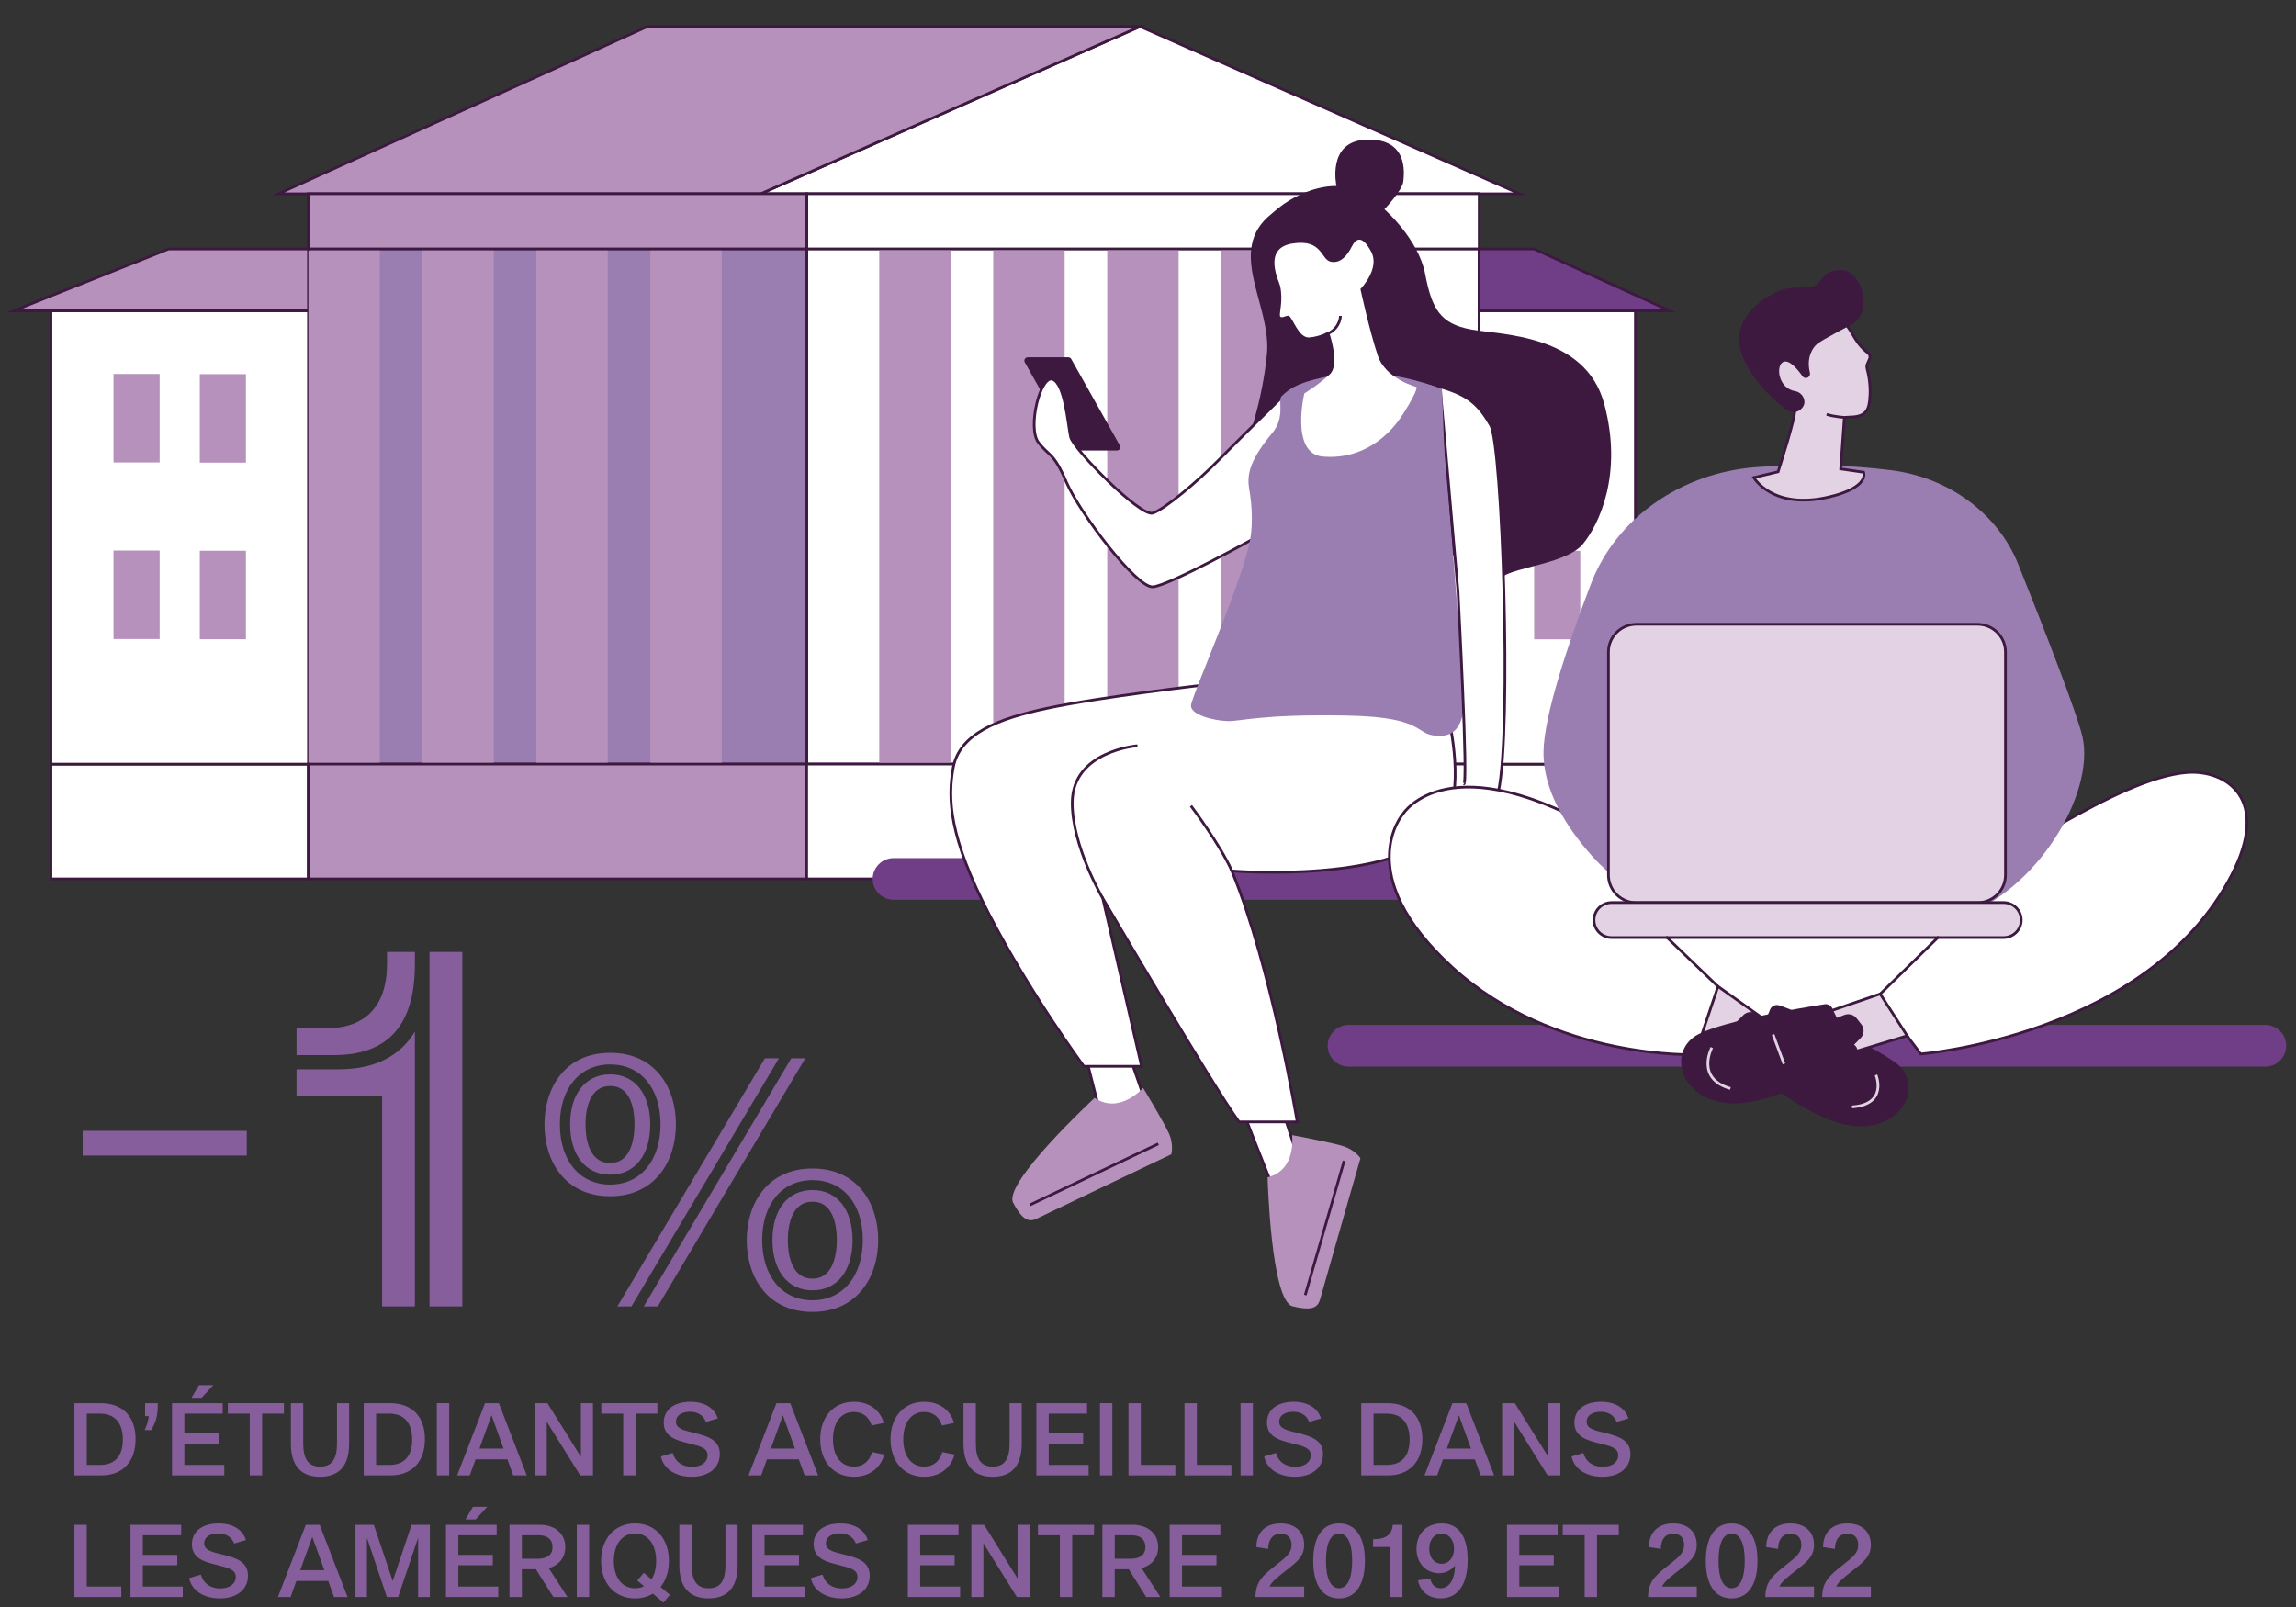 <?xml version="1.0" encoding="UTF-8"?>
<svg id="Calque_1" data-name="Calque 1" xmlns="http://www.w3.org/2000/svg" width="450" height="315" viewBox="0 0 450 315">
  <rect x="0" y="0" width="450" height="315" fill="#333333" stroke="none"/>
  <g>
    <polygon points="297.822 37.988 149.025 37.988 223.423 5.186 297.822 37.988" style="fill: #fff;"/>
    <polygon points="297.822 37.988 149.025 37.988 223.423 5.186 297.822 37.988" style="fill: none; stroke: #3d1940; stroke-miterlimit: 10; stroke-width: .526px;"/>
    <polygon points="54.561 37.988 149.084 37.988 223.475 5.188 126.911 5.188 54.561 37.988" style="fill: #b691bb;"/>
    <polygon points="54.561 37.988 149.084 37.988 223.475 5.188 126.911 5.188 54.561 37.988" style="fill: none; stroke: #3d1940; stroke-miterlimit: 10; stroke-width: .526px;"/>
    <rect x="158.101" y="37.966" width="131.813" height="10.865" style="fill: #fff;"/>
    <rect x="158.101" y="37.966" width="131.813" height="10.865" style="fill: none; stroke: #3d1940; stroke-miterlimit: 10; stroke-width: .526px;"/>
    <rect x="60.428" y="37.966" width="97.701" height="10.865" style="fill: #b691bb;"/>
    <rect x="60.428" y="37.966" width="97.701" height="10.865" style="fill: none; stroke: #3d1940; stroke-miterlimit: 10; stroke-width: .526px;"/>
    <rect x="158.101" y="48.812" width="131.813" height="100.974" style="fill: #fff;"/>
    <rect x="158.101" y="48.812" width="131.813" height="100.974" style="fill: none; stroke: #3d1940; stroke-miterlimit: 10; stroke-width: .526px;"/>
    <rect x="60.428" y="48.812" width="97.701" height="100.974" style="fill: #9a7eb1;"/>
    <rect x="60.428" y="48.812" width="97.701" height="100.974" style="fill: none; stroke: #3d1940; stroke-miterlimit: 10; stroke-width: .526px;"/>
    <rect x="9.989" y="149.764" width="50.468" height="22.518" style="fill: #fff;"/>
    <rect x="9.989" y="149.764" width="50.468" height="22.518" style="fill: none; stroke: #3d1940; stroke-miterlimit: 10; stroke-width: .526px;"/>
    <rect x="60.429" y="149.764" width="97.701" height="22.518" style="fill: #b691bb;"/>
    <rect x="60.429" y="149.764" width="97.701" height="22.518" style="fill: none; stroke: #3d1940; stroke-miterlimit: 10; stroke-width: .526px;"/>
    <rect x="158.101" y="149.764" width="34.433" height="22.518" style="fill: #fff;"/>
    <rect x="158.101" y="149.764" width="34.433" height="22.518" style="fill: none; stroke: #3d1940; stroke-miterlimit: 10; stroke-width: .526px;"/>
    <rect x="192.504" y="149.764" width="97.409" height="22.518" style="fill: #fff;"/>
    <rect x="192.504" y="149.764" width="97.409" height="22.518" style="fill: none; stroke: #3d1940; stroke-miterlimit: 10; stroke-width: .526px;"/>
    <rect x="289.884" y="149.764" width="30.642" height="22.518" style="fill: #fff;"/>
    <rect x="289.884" y="149.764" width="30.642" height="22.518" style="fill: none; stroke: #3d1940; stroke-miterlimit: 10; stroke-width: .526px;"/>
    <rect x="289.884" y="60.899" width="30.642" height="88.886" style="fill: #fff;"/>
    <rect x="289.884" y="60.899" width="30.642" height="88.886" style="fill: none; stroke: #3d1940; stroke-miterlimit: 10; stroke-width: .526px;"/>
    <polygon points="327.268 60.92 289.883 60.92 289.883 48.811 300.69 48.811 327.268 60.92" style="fill: #703e87;"/>
    <polygon points="327.268 60.92 289.883 60.92 289.883 48.811 300.69 48.811 327.268 60.92" style="fill: none; stroke: #3d1940; stroke-miterlimit: 10; stroke-width: .526px;"/>
    <rect x="9.989" y="60.899" width="50.468" height="88.886" style="fill: #fff;"/>
    <rect x="9.989" y="60.899" width="50.468" height="88.886" style="fill: none; stroke: #3d1940; stroke-miterlimit: 10; stroke-width: .526px;"/>
    <polygon points="2.657 60.92 60.458 60.92 60.458 48.811 33.017 48.811 2.657 60.92" style="fill: #b691bb;"/>
    <polygon points="2.657 60.92 60.458 60.92 60.458 48.811 33.017 48.811 2.657 60.92" style="fill: none; stroke: #3d1940; stroke-miterlimit: 10; stroke-width: .526px;"/>
    <rect x="261.691" y="49.11" width="13.994" height="100.376" style="fill: #b691bb;"/>
    <rect x="300.684" y="73.357" width="9.041" height="17.344" style="fill: #b691bb;"/>
    <rect x="300.684" y="107.969" width="9.041" height="17.344" style="fill: #b691bb;"/>
    <rect x="39.158" y="73.338" width="9.041" height="17.344" style="fill: #b691bb;"/>
    <rect x="39.158" y="107.951" width="9.041" height="17.344" style="fill: #b691bb;"/>
    <rect x="22.248" y="73.301" width="9.041" height="17.344" style="fill: #b691bb;"/>
    <rect x="22.248" y="107.912" width="9.041" height="17.344" style="fill: #b691bb;"/>
    <rect x="239.349" y="49.11" width="13.994" height="100.376" style="fill: #b691bb;"/>
    <rect x="217.009" y="49.11" width="13.994" height="100.376" style="fill: #b691bb;"/>
    <rect x="194.669" y="49.11" width="13.994" height="100.376" style="fill: #b691bb;"/>
    <rect x="172.328" y="49.11" width="13.994" height="100.376" style="fill: #b691bb;"/>
    <rect x="127.465" y="49.11" width="13.994" height="100.376" style="fill: #b691bb;"/>
    <rect x="105.124" y="49.11" width="13.994" height="100.376" style="fill: #b691bb;"/>
    <rect x="82.784" y="49.11" width="13.994" height="100.376" style="fill: #b691bb;"/>
    <rect x="60.444" y="49.11" width="13.994" height="100.376" style="fill: #b691bb;"/>
    <path d="M196.731,168.173h34.141M196.731,163.406h30.859M196.731,158.639h22.761M196.731,153.874h16.414" style="fill: none; stroke: #b691bb; stroke-linecap: round; stroke-miterlimit: 10; stroke-width: .526px;"/>
    <g>
      <path d="M175.172,176.377h110.592c2.282,0,4.133-1.831,4.133-4.089s-1.851-4.089-4.133-4.089h-110.592c-2.282,0-4.133,1.831-4.133,4.089s1.851,4.089,4.133,4.089" style="fill: #703e87;"/>
      <path d="M210.958,88.308h7.949c.506,0,.826-.538.581-.975l-9.531-16.958c-.116-.209-.338-.338-.579-.338h-7.949c-.506,0-.826.538-.581.976l9.531,16.958c.116.208.338.337.579.337" style="fill: #3d1940;"/>
      <path d="M251.174,217.047s4.212,12.749,4.012,12.749c-.201,0-5.182,3.666-5.45,3.402-.266-.265-7.254-18.266-7.254-18.266l8.692,2.114Z" style="fill: #fff;"/>
      <path d="M251.174,217.047s4.212,12.749,4.012,12.749c-.201,0-5.182,3.666-5.45,3.402-.266-.265-7.254-18.266-7.254-18.266l8.692,2.114Z" style="fill: none; stroke: #3d1940; stroke-miterlimit: 10; stroke-width: .526px;"/>
      <path d="M220.64,204.847l4.278,12.352s-7.688,2.246-7.954,1.983c-.268-.265-1.94-3.37-1.94-3.37l-2.941-11.56,8.558.595Z" style="fill: #fff;"/>
      <path d="M220.64,204.847l4.278,12.352s-7.688,2.246-7.954,1.983c-.268-.265-1.94-3.37-1.94-3.37l-2.941-11.56,8.558.595Z" style="fill: none; stroke: #3d1940; stroke-miterlimit: 10; stroke-width: .526px;"/>
      <path d="M236.537,134.205s-20.714,2.358-31.412,4.651c-9.579,2.053-17.099,4.955-18.308,11.677-1.063,5.923-.9,13.36,7.104,28.799,8.002,15.438,18.507,29.689,18.507,29.689h11.304l-7.603-32.955s21.508,36.715,26.71,43.841h11.404s-5.001-30.184-12.805-49.185c0,0,33.514,2.671,41.317-9.006,4.702-6.334,1.2-20.782,1.2-20.782l-47.418-6.729Z" style="fill: #fff;"/>
      <path d="M236.537,134.205s-20.714,2.358-31.412,4.651c-9.579,2.053-17.099,4.955-18.308,11.677-1.063,5.923-.9,13.36,7.104,28.799,8.002,15.438,18.507,29.689,18.507,29.689h11.304l-7.603-32.955s21.508,36.715,26.71,43.841h11.404s-5.001-30.184-12.805-49.185c0,0,33.514,2.671,41.317-9.006,4.702-6.334,1.2-20.782,1.2-20.782l-47.418-6.729Z" style="fill: none; stroke: #3d1940; stroke-miterlimit: 10; stroke-width: .526px;"/>
      <path d="M261.939,36.465s-2-8.904,6.001-9.102c8-.198,7.301,6.431,7.1,8.211-.2,1.782-3.7,5.442-3.7,5.442,0,0,6.701,5.837,8.001,12.764,1.301,6.925,3.1,9.695,8.901,10.784,5.8,1.088,22.477.857,26.177,14.609,3.7,13.753-1.009,23.636-4.193,27.48-3.105,3.75-12.86,4.425-15.784,6.39-1.471.989-50.13-25.98-50.13-25.98,0,0,3.092-8.113,4.001-17.71.908-9.596-8.171-20.282.908-27.445,6.417-5.837,12.717-5.442,12.717-5.442" style="fill: #3d1940;"/>
      <path d="M251.385,77.713s-8.94,8.811-12.743,12.671c-3.801,3.861-10.306,9.404-12.708,10.195-2.402.792-15.611-12.571-16.111-14.946-.501-2.377-1.101-10.395-3.502-11.286-2.402-.891-5.004,9.503-2.801,12.374,2.201,2.871,2.901,1.783,5.503,7.82,2.602,6.038,13.709,20.685,16.911,20.488,3.202-.198,20.413-9.8,20.413-9.8l6.205-23.259-1.168-4.257Z" style="fill: #fff;"/>
      <path d="M251.385,77.713s-8.94,8.811-12.743,12.671c-3.801,3.861-10.306,9.404-12.708,10.195-2.402.792-15.611-12.571-16.111-14.946-.501-2.377-1.101-10.395-3.502-11.286-2.402-.891-5.004,9.503-2.801,12.374,2.201,2.871,2.901,1.783,5.503,7.82,2.602,6.038,13.709,20.685,16.911,20.488,3.202-.198,20.413-9.8,20.413-9.8l6.205-23.259-1.168-4.257Z" style="fill: none; stroke: #3d1940; stroke-miterlimit: 10; stroke-width: .526px;"/>
      <path d="M251.211,77.637c1.426-1.329,2.989-2.837,10.822-4.165,9.757-1.652,20.21,2.674,20.21,2.674l4.503,57.344s1.788,10.427-4.112,10.724c-5.9.297-1.956-3.66-18.83-3.957-16.873-.297-20.673,1.186-23.273,1.088s-7.201-1.188-7.101-3.066c.1-1.88,10.601-25.367,11.701-33.183.345-2.451.317-5.763-.3-9.301-.523-2.999.356-5.888,4.5-10.882,2.694-3.248,1.016-6.471,1.879-7.275" style="fill: #9a7eb1;"/>
      <path d="M222.937,146.177s-12.676.981-12.784,11.054c-.091,8.546,5.974,18.84,5.974,18.84" style="fill: #fff;"/>
      <path d="M222.937,146.177s-12.676.981-12.784,11.054c-.091,8.546,5.974,18.84,5.974,18.84" style="fill: none; stroke: #3d1940; stroke-miterlimit: 10; stroke-width: .526px;"/>
      <path d="M233.415,157.956s5.62,7.424,8.029,12.771" style="fill: #fff;"/>
      <path d="M233.415,157.956s5.62,7.424,8.029,12.771" style="fill: none; stroke: #3d1940; stroke-miterlimit: 10; stroke-width: .526px;"/>
      <path d="M277.589,75.842s-6.016-1.538-7.55-6.134c-1.666-4.994-3.401-13.059-3.401-13.059,0,0,3.901-3.957,2.101-7.322-1.8-3.363-3.001-2.572-3.8-.989-.8,1.583-2.101,3.365-4.101,2.968-2-.395-1.601-4.551-7.6-3.562-6.001.989-2.385,7.717-2.343,8.311.643,2.968-.242,5.442,0,5.936.244.495.943-.099,1.643-.099s1.9,4.453,4.101,4.254c2.2-.198,3.8-1.188,3.8-1.188,0,0,2.3,6.431.2,8.41-2.1,1.979-5.001,3.76-5.001,3.76,0,0-2.8,11.773,3.6,12.367,6.401.594,12.151-2.622,15.802-8.41,3.174-5.033,2.549-5.243,2.549-5.243" style="fill: #fff;"/>
      <path d="M293.682,155.169c2.63-12.237.772-67.86-1.529-71.82-2.302-3.959-4.303-5.939-9.908-7.522l3.51,40.089c.041,1.052,2.057,38.265,1.133,37.743" style="fill: #fff;"/>
      <path d="M293.682,155.169c2.63-12.237.772-67.86-1.529-71.82-2.302-3.959-4.303-5.939-9.908-7.522l3.51,40.089c.041,1.052,2.057,38.265,1.133,37.743" style="fill: none; stroke: #3d1940; stroke-miterlimit: 10; stroke-width: .526px;"/>
      <path d="M262.72,61.925s0,2.273-2.373,3.438c-1.607.79-1.332,1.487-4.325,1.289" style="fill: none; stroke: #3d1940; stroke-miterlimit: 10; stroke-width: .526px;"/>
      <path d="M278.621,74.986s1.887.494,3.997,1.26l1.268,34.288s.055,4.335-.644,4.951c-.7.614-5.603-4.024-5.603-4.024l.983-36.474Z" style="fill: #9a7eb1;"/>
      <path d="M224.042,213.248s-4.599,5.289-9.5,1.956c0,0-18.013,16.688-15.97,20.562,2.041,3.876,3.382,3.74,4.791,3.031,1.407-.711,26.201-12.537,26.201-12.537,0,0,.511-1.833-.413-3.977-.923-2.145-5.109-9.034-5.109-9.034" style="fill: #b691bb;"/>
    </g>
    <line x1="227.017" y1="224.208" x2="201.902" y2="236.164" style="fill: none; stroke: #3d1940; stroke-miterlimit: 10; stroke-width: .526px;"/>
    <path d="M253.238,222.503s.937,6.864-4.796,8.266c0,0,.646,24.232,4.9,25.287,4.255,1.056,5.037-.017,5.433-1.521.395-1.502,7.868-27.508,7.868-27.508,0,0-1.039-1.584-3.257-2.321-2.217-.736-10.147-2.204-10.147-2.204" style="fill: #b691bb;"/>
    <line x1="263.44" y1="227.553" x2="255.818" y2="253.861" style="fill: none; stroke: #3d1940; stroke-miterlimit: 10; stroke-width: .526px;"/>
    <g>
      <path d="M264.348,209.078h179.603c2.282,0,4.133-1.831,4.133-4.089s-1.851-4.089-4.133-4.089h-179.603c-2.282,0-4.133,1.831-4.133,4.089s1.851,4.089,4.133,4.089" style="fill: #703e87;"/>
      <path d="M284.665,189.631c-20.061-18.298-9.677-30.099-9.677-30.099,0,0,8.962-14.367,40.411,4.413,31.448,18.782,61.888,11.801,68.772,8.985,6.884-2.815,30.938-20.511,44.492-21.505,7.542-.553,16.571,5.058,8.649,20.226-16.378,31.366-60.855,34.947-60.855,34.947l-2.684-3.56c-4.864.768-21.997,7.021-41.025,3.686,0,0-28.023,1.206-48.083-17.091" style="fill: #fff;"/>
      <path d="M284.665,189.631c-20.061-18.298-9.677-30.099-9.677-30.099,0,0,8.962-14.367,40.411,4.413,31.448,18.782,61.888,11.801,68.772,8.985,6.884-2.815,30.938-20.511,44.492-21.505,7.542-.553,16.571,5.058,8.649,20.226-16.378,31.366-60.855,34.947-60.855,34.947l-2.684-3.56c-4.864.768-21.997,7.021-41.025,3.686,0,0-28.023,1.206-48.083-17.091" style="fill: none; stroke: #3d1940; stroke-miterlimit: 10; stroke-width: .526px;"/>
    </g>
    <polygon points="336.718 193.353 348.86 201.996 345.791 208.612 333.695 202.337 336.718 193.353" style="fill: #e2d2e4;"/>
    <polygon points="336.718 193.353 348.86 201.996 345.791 208.612 333.695 202.337 336.718 193.353" style="fill: none; stroke: #3d1940; stroke-miterlimit: 10; stroke-width: .526px;"/>
    <g>
      <path d="M339.784,200.874l1.883-1.885c.679-.678,1.738-.807,2.562-.314l1.881,1.232.835-2.072c.312-.667,1.079-.999,1.784-.766,4.295,1.421,18.018,7.74,22.789,11.238,5.646,4.137,1.636,13.342-8.209,12.403-7.803-.743-18.465-9.353-22.556-12.892-.806-.696-.602-1.981.378-2.406l.009-.004-1.584-1.909c-.574-.815-.478-1.919.228-2.624" style="fill: #3d1940;"/>
      <path d="M352.573,212.137c-.115,0-.228-.024-.338-.076-.393-.185-.558-.648-.371-1.037l3.189-6.635c.186-.387.655-.553,1.048-.367.394.185.561.648.374,1.037l-3.189,6.635c-.134.278-.417.443-.712.443" style="fill: #3d1940;"/>
    </g>
    <polygon points="368.506 194.821 348.628 201.646 350.987 209.94 373.789 203.03 368.506 194.821" style="fill: #e2d2e4;"/>
    <polygon points="368.506 194.821 348.628 201.646 350.987 209.94 373.789 203.03 368.506 194.821" style="fill: none; stroke: #3d1940; stroke-miterlimit: 10; stroke-width: .526px;"/>
    <g>
      <path d="M364.87,200.868l-.928-1.194c-.557-.78-1.581-1.079-2.475-.726l-1.454.574-.796-1.628c-.196-.707-.896-1.158-1.631-1.044-4.474.7-19.356,3.174-24.648,5.847-6.257,3.162-3.833,12.894,6.034,13.571,7.819.538,19.77-6.215,24.395-9.041.907-.555.923-1.856.028-2.434l-.009-.005,1.274-1.293c.7-.711.79-1.815.21-2.626" style="fill: #3d1940;"/>
      <path d="M408.151,144.438c-1.031-4.564-7.614-21.399-12.577-33.8-3.96-9.9-13.537-17.035-24.939-18.472-8.483-1.068-17.684-1.282-26.53-.593-14.75,1.149-27.418,10.08-32.298,22.885-4.394,11.534-9.182,25.693-9.29,32.863-.116,7.642,4.548,14.942,9.641,20.612,6.425,7.153,15.588,11.613,25.486,12.52,14.139,1.296,36.201,2.594,46.225-.644,15.367-4.968,26.777-24.32,24.283-35.37" style="fill: #9a7eb1;"/>
      <path d="M387.565,122.367h-66.831c-3.033,0-5.491,2.431-5.491,5.433v43.716c0,3,2.458,5.433,5.491,5.433h66.831c3.033,0,5.491-2.433,5.491-5.433v-43.716c0-3.001-2.458-5.433-5.491-5.433" style="fill: #e2d2e4;"/>
      <path d="M387.565,122.367h-66.831c-3.033,0-5.491,2.431-5.491,5.433v43.716c0,3,2.458,5.433,5.491,5.433h66.831c3.033,0,5.491-2.433,5.491-5.433v-43.716c0-3.001-2.458-5.433-5.491-5.433" style="fill: none; stroke: #3d1940; stroke-miterlimit: 10; stroke-width: .526px;"/>
      <path d="M392.692,176.919h-76.824c-1.908,0-3.455,1.535-3.455,3.43s1.547,3.429,3.455,3.429h76.824c1.909,0,3.458-1.535,3.458-3.429s-1.549-3.43-3.458-3.43" style="fill: #e2d2e4;"/>
      <path d="M392.692,176.919h-76.824c-1.908,0-3.455,1.535-3.455,3.43s1.547,3.429,3.455,3.429h76.824c1.909,0,3.458-1.535,3.458-3.429s-1.549-3.43-3.458-3.43" style="fill: none; stroke: #3d1940; stroke-miterlimit: 10; stroke-width: .526px;"/>
      <path d="M367.679,210.709s2.418,5.777-4.698,6.265M335.507,205.342s-3.27,6.072,3.639,8.022M347.512,202.789l2.13,5.744" style="fill: none; stroke: #e2d2e4; stroke-miterlimit: 10; stroke-width: .526px;"/>
    </g>
    <path d="M326.713,183.756l10.005,9.625M379.833,183.756l-11.33,11.09" style="fill: none; stroke: #3d1940; stroke-linecap: round; stroke-linejoin: round; stroke-width: .526px;"/>
    <path d="M361.484,81.819l-.72,10.094,4.498.654s1.264,2.924-6.687,4.825c-11.165,2.668-14.841-3.784-14.841-3.784l4.764-1.137s3.683-11.438,3.208-12.022c-1.964-2.411-7.373-9.777-4.064-15.13,4.246-6.863,11.842-2.935,13.713-2.051.664.314,1.634,2.086,2.204,3.031.619,1.029,1.393,1.955,2.322,2.708l.258.21c.301.242.43.642.329,1.012l-.486,1.128c-.118.272-.134.577-.06.864.715,2.688.66,4.837.507,6.283-.245,2.314-1.172,3.225-4.021,3.258-.099.003-.435.023-.924.056,0,0-1.996-.115-3.474-.594" style="fill: #e2d2e4;"/>
    <path d="M361.484,81.819l-.72,10.094,4.498.654s1.264,2.924-6.687,4.825c-11.165,2.668-14.841-3.784-14.841-3.784l4.764-1.137s3.683-11.438,3.208-12.022c-1.964-2.411-7.373-9.777-4.064-15.13,4.246-6.863,11.842-2.935,13.713-2.051.664.314,1.634,2.086,2.204,3.031.619,1.029,1.393,1.955,2.322,2.708l.258.21c.301.242.43.642.329,1.012l-.486,1.128c-.118.272-.134.577-.06.864.715,2.688.66,4.837.507,6.283-.245,2.314-1.172,3.225-4.021,3.258-.099.003-.435.023-.924.056,0,0-1.996-.115-3.474-.594" style="fill: none; stroke: #3d1940; stroke-miterlimit: 10; stroke-width: .526px;"/>
    <path d="M349.993,56.607c2.055-.438,4.418-.125,5.417-.489,1.608-.585,1.652-2.491,3.877-3.027,2.695-.648,3.819.487,4.873,2.076.176.264.33.559.458.893,1.692,4.495-.447,6.687-1.398,7.401,0,0-6.062,3.098-7.1,3.985-.972.828-2.092,2.787-1.387,5.606.091.365-.069.742-.379.927-.365.217-.838.115-1.088-.245-.787-1.13-2.509-3.317-3.735-2.8-1.539.651-1.059,5.216,2.338,5.743,1.043.161,1.888,1.218,1.786,2.297-.067.704-.738,1.561-1.738,1.788-.609.138-1.21-.105-1.747-.446-2.216-1.399-8.467-7.334-9.243-12.656-.935-6.41,6.331-10.468,9.066-11.053" style="fill: #3d1940;"/>
  </g>
  <g>
    <path d="M16.197,226.516v-4.849h32.17v4.849H16.197Z" style="fill: #865e9b;"/>
    <path d="M58.117,206.821v-5.27h5.942c7.571,0,11.789-4.408,11.789-12.555v-2.397h5.463v2.397c0,11.98-5.271,17.825-15.909,17.825h-7.284ZM81.311,256.084h-6.422v-41.211h-16.772v-5.272h8.243c6.997,0,11.981-2.492,14.951-7.379v53.861ZM84.186,186.599h6.422v69.485h-6.422v-69.485Z" style="fill: #865e9b;"/>
    <path d="M132.474,220.391c0,7.247-4.092,14.09-12.882,14.09-8.856,0-12.882-6.843-12.882-14.09,0-7.112,4.026-14.021,12.882-14.021,8.79,0,12.882,6.775,12.882,14.021ZM129.456,220.391c0-7.112-3.892-11.74-9.863-11.74s-9.862,4.696-9.862,11.74c0,7.112,3.892,11.808,9.862,11.808s9.863-4.764,9.863-11.808ZM127.442,220.391c0,6.038-3.019,9.862-7.85,9.862s-7.85-3.824-7.85-9.862c0-5.971,3.019-9.795,7.85-9.795s7.85,3.824,7.85,9.795ZM124.356,220.391c0-3.69-1.073-7.514-4.764-7.514-3.757,0-4.831,3.959-4.831,7.514,0,3.623,1.073,7.582,4.831,7.582,3.69,0,4.764-3.959,4.764-7.582ZM152.669,207.444l-28.916,48.64h-2.751l28.917-48.64h2.75ZM155.084,207.444h2.75l-28.917,48.64h-2.75l28.917-48.64ZM172.125,243.069c0,7.245-4.093,14.088-12.882,14.088-8.857,0-12.882-6.843-12.882-14.088,0-7.112,4.025-14.023,12.882-14.023,8.789,0,12.882,6.775,12.882,14.023ZM169.106,243.069c0-7.112-3.892-11.742-9.862-11.742s-9.862,4.696-9.862,11.742c0,7.11,3.892,11.808,9.862,11.808s9.862-4.764,9.862-11.808ZM167.094,243.069c0,6.038-3.019,9.862-7.85,9.862s-7.85-3.824-7.85-9.862c0-5.973,3.019-9.797,7.85-9.797s7.85,3.824,7.85,9.797ZM164.008,243.069c0-3.69-1.073-7.514-4.764-7.514-3.757,0-4.831,3.957-4.831,7.514,0,3.623,1.073,7.58,4.831,7.58,3.69,0,4.764-3.957,4.764-7.58Z" style="fill: #865e9b;"/>
    <path d="M14.589,289.198v-14.152h5.113c4.334,0,6.871,2.598,6.871,7.027,0,4.47-2.517,7.125-6.772,7.125h-5.212ZM17.009,287.149h2.577c2.947,0,4.489-1.717,4.489-4.978,0-3.299-1.581-5.075-4.509-5.075h-2.557v10.053Z" style="fill: #865e9b;"/>
    <path d="M28.345,280.316c.449-.917.702-1.834.819-2.731h-.722v-2.539h2.478v.665c0,1.717-.41,3.22-1.287,4.605h-1.288Z" style="fill: #865e9b;"/>
    <path d="M33.711,289.198v-14.152h9.935v2.05h-7.515v3.845h6.753v2.03h-6.753v4.177h7.827v2.05h-10.247ZM37.537,273.994l1.463-2.479h2.792l-2.264,2.479h-1.99Z" style="fill: #865e9b;"/>
    <path d="M48.952,289.198v-12.102h-4.294v-2.05h10.989v2.05h-4.275v12.102h-2.42Z" style="fill: #865e9b;"/>
    <path d="M57.009,282.952v-7.906h2.42v7.887c0,2.966.938,4.548,3.319,4.548,2.401,0,3.299-1.62,3.299-4.548v-7.887h2.381v7.906c0,4.313-1.932,6.519-5.7,6.519-3.748,0-5.719-2.185-5.719-6.519Z" style="fill: #865e9b;"/>
    <path d="M71.293,289.198v-14.152h5.113c4.334,0,6.871,2.598,6.871,7.027,0,4.47-2.517,7.125-6.772,7.125h-5.212ZM73.713,287.149h2.577c2.947,0,4.489-1.717,4.489-4.978,0-3.299-1.581-5.075-4.509-5.075h-2.557v10.053Z" style="fill: #865e9b;"/>
    <path d="M85.615,289.198v-14.152h2.42v14.152h-2.42Z" style="fill: #865e9b;"/>
    <path d="M100.584,289.198l-1.132-3.142h-6.246l-1.133,3.142h-2.478l5.465-14.152h2.713l5.466,14.152h-2.655ZM93.967,283.948h4.724l-2.362-6.538-2.362,6.538Z" style="fill: #865e9b;"/>
    <path d="M104.796,289.198v-14.152h2.498l6.558,10.521v-10.521h2.362v14.152h-2.498l-6.558-10.521v10.521h-2.362Z" style="fill: #865e9b;"/>
    <path d="M122.144,289.198v-12.102h-4.294v-2.05h10.989v2.05h-4.275v12.102h-2.42Z" style="fill: #865e9b;"/>
    <path d="M129.537,285.489l2.304-.682c.488,1.717,1.855,2.712,3.787,2.712,1.835,0,3.045-.898,3.045-2.263,0-1.425-1.328-1.757-3.923-2.401-2.186-.546-4.664-1.211-4.664-4.002,0-2.536,2.05-4.08,5.231-4.08,2.713,0,4.704,1.171,5.367,3.261l-2.323.684c-.488-1.289-1.601-1.992-3.142-1.992-1.601,0-2.733.743-2.733,1.933,0,1.406,1.484,1.698,3.689,2.244,2.655.663,4.899,1.387,4.899,4.118,0,2.714-2.186,4.451-5.524,4.451-3.142,0-5.524-1.541-6.012-3.983Z" style="fill: #865e9b;"/>
    <path d="M157.697,289.198l-1.132-3.142h-6.246l-1.133,3.142h-2.478l5.465-14.152h2.713l5.466,14.152h-2.655ZM151.081,283.948h4.724l-2.362-6.538-2.362,6.538Z" style="fill: #865e9b;"/>
    <path d="M160.758,282.114c0-4.372,2.616-7.341,6.618-7.341,2.908,0,5.133,1.582,5.836,4.158l-2.382.487c-.507-1.698-1.756-2.653-3.474-2.653-2.517,0-4.099,2.069-4.099,5.367,0,3.28,1.582,5.348,4.099,5.348,1.757,0,3.046-1.016,3.572-2.85l2.382.487c-.722,2.693-2.986,4.353-5.954,4.353-3.942,0-6.597-2.947-6.597-7.358Z" style="fill: #865e9b;"/>
    <path d="M174.534,282.114c0-4.372,2.616-7.341,6.618-7.341,2.908,0,5.133,1.582,5.836,4.158l-2.382.487c-.507-1.698-1.756-2.653-3.474-2.653-2.517,0-4.099,2.069-4.099,5.367,0,3.28,1.582,5.348,4.099,5.348,1.757,0,3.046-1.016,3.572-2.85l2.382.487c-.722,2.693-2.986,4.353-5.954,4.353-3.942,0-6.597-2.947-6.597-7.358Z" style="fill: #865e9b;"/>
    <path d="M188.837,282.952v-7.906h2.42v7.887c0,2.966.938,4.548,3.319,4.548,2.401,0,3.299-1.62,3.299-4.548v-7.887h2.381v7.906c0,4.313-1.932,6.519-5.7,6.519-3.748,0-5.719-2.185-5.719-6.519Z" style="fill: #865e9b;"/>
    <path d="M203.12,289.198v-14.152h9.934v2.05h-7.514v3.845h6.753v2.03h-6.753v4.177h7.828v2.05h-10.248Z" style="fill: #865e9b;"/>
    <path d="M215.589,289.198v-14.152h2.42v14.152h-2.42Z" style="fill: #865e9b;"/>
    <path d="M221.17,289.198v-14.152h2.42v12.102h6.773v2.05h-9.193Z" style="fill: #865e9b;"/>
    <path d="M232.155,289.198v-14.152h2.42v12.102h6.773v2.05h-9.193Z" style="fill: #865e9b;"/>
    <path d="M243.141,289.198v-14.152h2.42v14.152h-2.42Z" style="fill: #865e9b;"/>
    <path d="M247.764,285.489l2.304-.682c.488,1.717,1.855,2.712,3.787,2.712,1.835,0,3.045-.898,3.045-2.263,0-1.425-1.328-1.757-3.923-2.401-2.186-.546-4.664-1.211-4.664-4.002,0-2.536,2.05-4.08,5.231-4.08,2.713,0,4.704,1.171,5.367,3.261l-2.323.684c-.488-1.289-1.601-1.992-3.142-1.992-1.601,0-2.733.743-2.733,1.933,0,1.406,1.484,1.698,3.689,2.244,2.655.663,4.899,1.387,4.899,4.118,0,2.714-2.186,4.451-5.524,4.451-3.142,0-5.524-1.541-6.012-3.983Z" style="fill: #865e9b;"/>
    <path d="M266.79,289.198v-14.152h5.113c4.334,0,6.871,2.598,6.871,7.027,0,4.47-2.517,7.125-6.772,7.125h-5.212ZM269.21,287.149h2.577c2.947,0,4.489-1.717,4.489-4.978,0-3.299-1.581-5.075-4.509-5.075h-2.557v10.053Z" style="fill: #865e9b;"/>
    <path d="M290.188,289.198l-1.132-3.142h-6.246l-1.133,3.142h-2.478l5.465-14.152h2.713l5.466,14.152h-2.655ZM283.571,283.948h4.724l-2.362-6.538-2.362,6.538Z" style="fill: #865e9b;"/>
    <path d="M294.4,289.198v-14.152h2.498l6.558,10.521v-10.521h2.362v14.152h-2.498l-6.558-10.521v10.521h-2.362Z" style="fill: #865e9b;"/>
    <path d="M308.019,285.489l2.304-.682c.488,1.717,1.855,2.712,3.787,2.712,1.835,0,3.045-.898,3.045-2.263,0-1.425-1.328-1.757-3.923-2.401-2.186-.546-4.664-1.211-4.664-4.002,0-2.536,2.05-4.08,5.231-4.08,2.713,0,4.704,1.171,5.367,3.261l-2.323.684c-.488-1.289-1.601-1.992-3.142-1.992-1.601,0-2.733.743-2.733,1.933,0,1.406,1.484,1.698,3.689,2.244,2.655.663,4.899,1.387,4.899,4.118,0,2.714-2.186,4.451-5.524,4.451-3.142,0-5.524-1.541-6.012-3.983Z" style="fill: #865e9b;"/>
    <path d="M14.588,313.042v-14.151h2.42v12.102h6.773v2.049h-9.193ZM25.574,313.042v-14.151h9.935v2.049h-7.515v3.845h6.753v2.03h-6.753v4.177h7.827v2.049h-10.247ZM37.067,309.334l2.303-.683c.488,1.718,1.854,2.713,3.787,2.713,1.835,0,3.045-.898,3.045-2.264,0-1.425-1.327-1.757-3.923-2.401-2.186-.547-4.665-1.21-4.665-4.001,0-2.537,2.049-4.079,5.231-4.079,2.713,0,4.704,1.171,5.368,3.26l-2.323.683c-.488-1.288-1.601-1.991-3.143-1.991-1.601,0-2.733.742-2.733,1.932,0,1.405,1.483,1.698,3.689,2.245,2.655.664,4.899,1.386,4.899,4.118,0,2.713-2.186,4.45-5.524,4.45-3.143,0-5.524-1.542-6.012-3.982ZM65.461,313.042l-1.132-3.143h-6.246l-1.132,3.143h-2.479l5.465-14.151h2.713l5.465,14.151h-2.655ZM58.844,307.792h4.724l-2.362-6.539-2.362,6.539ZM80.662,298.891h3.591v14.151h-2.303v-11.614l-3.923,11.614h-2.206l-3.904-11.614v11.614h-2.245v-14.151h3.591l3.709,11.028,3.689-11.028ZM87.41,313.042v-14.151h9.935v2.049h-7.515v3.845h6.753v2.03h-6.753v4.177h7.827v2.049h-10.247ZM91.236,297.837l1.464-2.479h2.791l-2.264,2.479h-1.991ZM111.219,313.042h-2.772l-3.416-5.446h-2.752v5.446h-2.42v-14.151h5.914c3.025,0,5.016,1.737,5.016,4.353,0,2.069-1.23,3.591-3.24,4.138l3.67,5.66ZM102.28,300.941v4.606h3.064c1.932,0,2.947-.781,2.947-2.303,0-1.444-.956-2.303-2.635-2.303h-3.377ZM113.05,313.042v-14.151h2.42v14.151h-2.42ZM131.298,312.633l-1.269,1.503-2.069-1.757c-.976.605-2.167.937-3.494.937-4.06,0-6.656-3.045-6.656-7.339s2.596-7.359,6.656-7.359,6.636,3.064,6.636,7.359c0,2.049-.586,3.806-1.64,5.094l1.835,1.561ZM126.223,310.934l-1.327-1.132,1.288-1.503,1.503,1.269c.605-.917.917-2.167.917-3.591,0-3.143-1.503-5.368-4.138-5.368-2.655,0-4.157,2.225-4.157,5.368,0,3.123,1.503,5.348,4.157,5.348.664,0,1.249-.137,1.757-.39ZM133.148,306.796v-7.905h2.42v7.886c0,2.967.937,4.548,3.318,4.548,2.401,0,3.299-1.62,3.299-4.548v-7.886h2.381v7.905c0,4.314-1.932,6.519-5.699,6.519-3.748,0-5.719-2.186-5.719-6.519ZM147.432,313.042v-14.151h9.935v2.049h-7.515v3.845h6.753v2.03h-6.753v4.177h7.827v2.049h-10.247ZM158.925,309.334l2.303-.683c.488,1.718,1.854,2.713,3.787,2.713,1.835,0,3.045-.898,3.045-2.264,0-1.425-1.327-1.757-3.923-2.401-2.186-.547-4.665-1.21-4.665-4.001,0-2.537,2.049-4.079,5.231-4.079,2.713,0,4.704,1.171,5.368,3.26l-2.323.683c-.488-1.288-1.601-1.991-3.143-1.991-1.601,0-2.733.742-2.733,1.932,0,1.405,1.483,1.698,3.689,2.245,2.655.664,4.899,1.386,4.899,4.118,0,2.713-2.186,4.45-5.524,4.45-3.143,0-5.524-1.542-6.012-3.982ZM177.93,313.042v-14.151h9.935v2.049h-7.515v3.845h6.753v2.03h-6.753v4.177h7.827v2.049h-10.247ZM190.379,313.042v-14.151h2.498l6.558,10.521v-10.521h2.362v14.151h-2.498l-6.558-10.521v10.521h-2.362ZM207.727,313.042v-12.102h-4.294v-2.049h10.989v2.049h-4.275v12.102h-2.42ZM227.418,313.042h-2.772l-3.416-5.446h-2.752v5.446h-2.42v-14.151h5.914c3.025,0,5.016,1.737,5.016,4.353,0,2.069-1.23,3.591-3.24,4.138l3.67,5.66ZM218.479,300.941v4.606h3.064c1.932,0,2.947-.781,2.947-2.303,0-1.444-.956-2.303-2.635-2.303h-3.377ZM229.249,313.042v-14.151h9.935v2.049h-7.515v3.845h6.753v2.03h-6.753v4.177h7.827v2.049h-10.247ZM248.821,310.993h6.792v2.049h-9.545c.039-3.045,1.444-4.216,4.04-6.265,2.069-1.64,3.025-2.362,3.025-3.962,0-1.405-.82-2.186-2.128-2.186-1.503,0-2.44,1.113-2.44,2.986l-2.323-.351c0-2.928,1.835-4.645,4.743-4.645,2.85,0,4.626,1.62,4.626,4.197,0,2.303-1.444,3.396-3.709,5.153-1.601,1.269-2.635,2.049-3.084,3.025ZM257.386,305.957c0-4.704,1.835-7.339,5.055-7.339s5.075,2.615,5.075,7.319-1.835,7.378-5.075,7.378c-3.221,0-5.055-2.655-5.055-7.359ZM265.018,305.938c0-3.416-.917-5.329-2.576-5.329-1.64,0-2.557,1.913-2.557,5.348,0,3.416.917,5.368,2.557,5.368,1.659,0,2.576-1.952,2.576-5.387ZM272.451,313.042v-9.798h-3.338v-1.522c2.42,0,3.689-.82,3.865-2.83h1.893v14.151h-2.42ZM287.654,305.742c0,4.841-1.932,7.573-5.27,7.573-2.381,0-4.099-1.386-4.45-3.552l2.381-.351c.234,1.23.995,1.913,2.049,1.913,1.679,0,2.772-1.718,2.811-4.489-.761.995-1.835,1.542-3.123,1.542-2.557,0-4.431-1.971-4.431-4.782,0-2.889,1.913-4.977,4.938-4.977,3.279,0,5.094,2.498,5.094,7.124ZM284.98,303.576c0-1.737-1.015-2.967-2.44-2.967s-2.42,1.23-2.42,2.967.995,2.947,2.42,2.947c1.444,0,2.44-1.21,2.44-2.947ZM295.358,313.042v-14.151h9.935v2.049h-7.515v3.845h6.753v2.03h-6.753v4.177h7.827v2.049h-10.247ZM310.579,313.042v-12.102h-4.294v-2.049h10.989v2.049h-4.275v12.102h-2.42ZM325.76,310.993h6.792v2.049h-9.545c.039-3.045,1.444-4.216,4.04-6.265,2.069-1.64,3.025-2.362,3.025-3.962,0-1.405-.82-2.186-2.128-2.186-1.503,0-2.44,1.113-2.44,2.986l-2.323-.351c0-2.928,1.835-4.645,4.743-4.645,2.85,0,4.626,1.62,4.626,4.197,0,2.303-1.444,3.396-3.709,5.153-1.601,1.269-2.635,2.049-3.084,3.025ZM334.325,305.957c0-4.704,1.835-7.339,5.055-7.339s5.075,2.615,5.075,7.319-1.835,7.378-5.075,7.378c-3.221,0-5.055-2.655-5.055-7.359ZM341.957,305.938c0-3.416-.917-5.329-2.576-5.329-1.64,0-2.557,1.913-2.557,5.348,0,3.416.917,5.368,2.557,5.368,1.659,0,2.576-1.952,2.576-5.387ZM348.746,310.993h6.792v2.049h-9.545c.039-3.045,1.444-4.216,4.04-6.265,2.069-1.64,3.025-2.362,3.025-3.962,0-1.405-.82-2.186-2.128-2.186-1.503,0-2.44,1.113-2.44,2.986l-2.323-.351c0-2.928,1.835-4.645,4.743-4.645,2.85,0,4.626,1.62,4.626,4.197,0,2.303-1.444,3.396-3.709,5.153-1.601,1.269-2.635,2.049-3.084,3.025ZM359.888,310.993h6.792v2.049h-9.545c.039-3.045,1.444-4.216,4.04-6.265,2.069-1.64,3.025-2.362,3.025-3.962,0-1.405-.82-2.186-2.128-2.186-1.503,0-2.44,1.113-2.44,2.986l-2.323-.351c0-2.928,1.835-4.645,4.743-4.645,2.85,0,4.626,1.62,4.626,4.197,0,2.303-1.444,3.396-3.709,5.153-1.601,1.269-2.635,2.049-3.084,3.025Z" style="fill: #865e9b;"/>
  </g>
</svg>